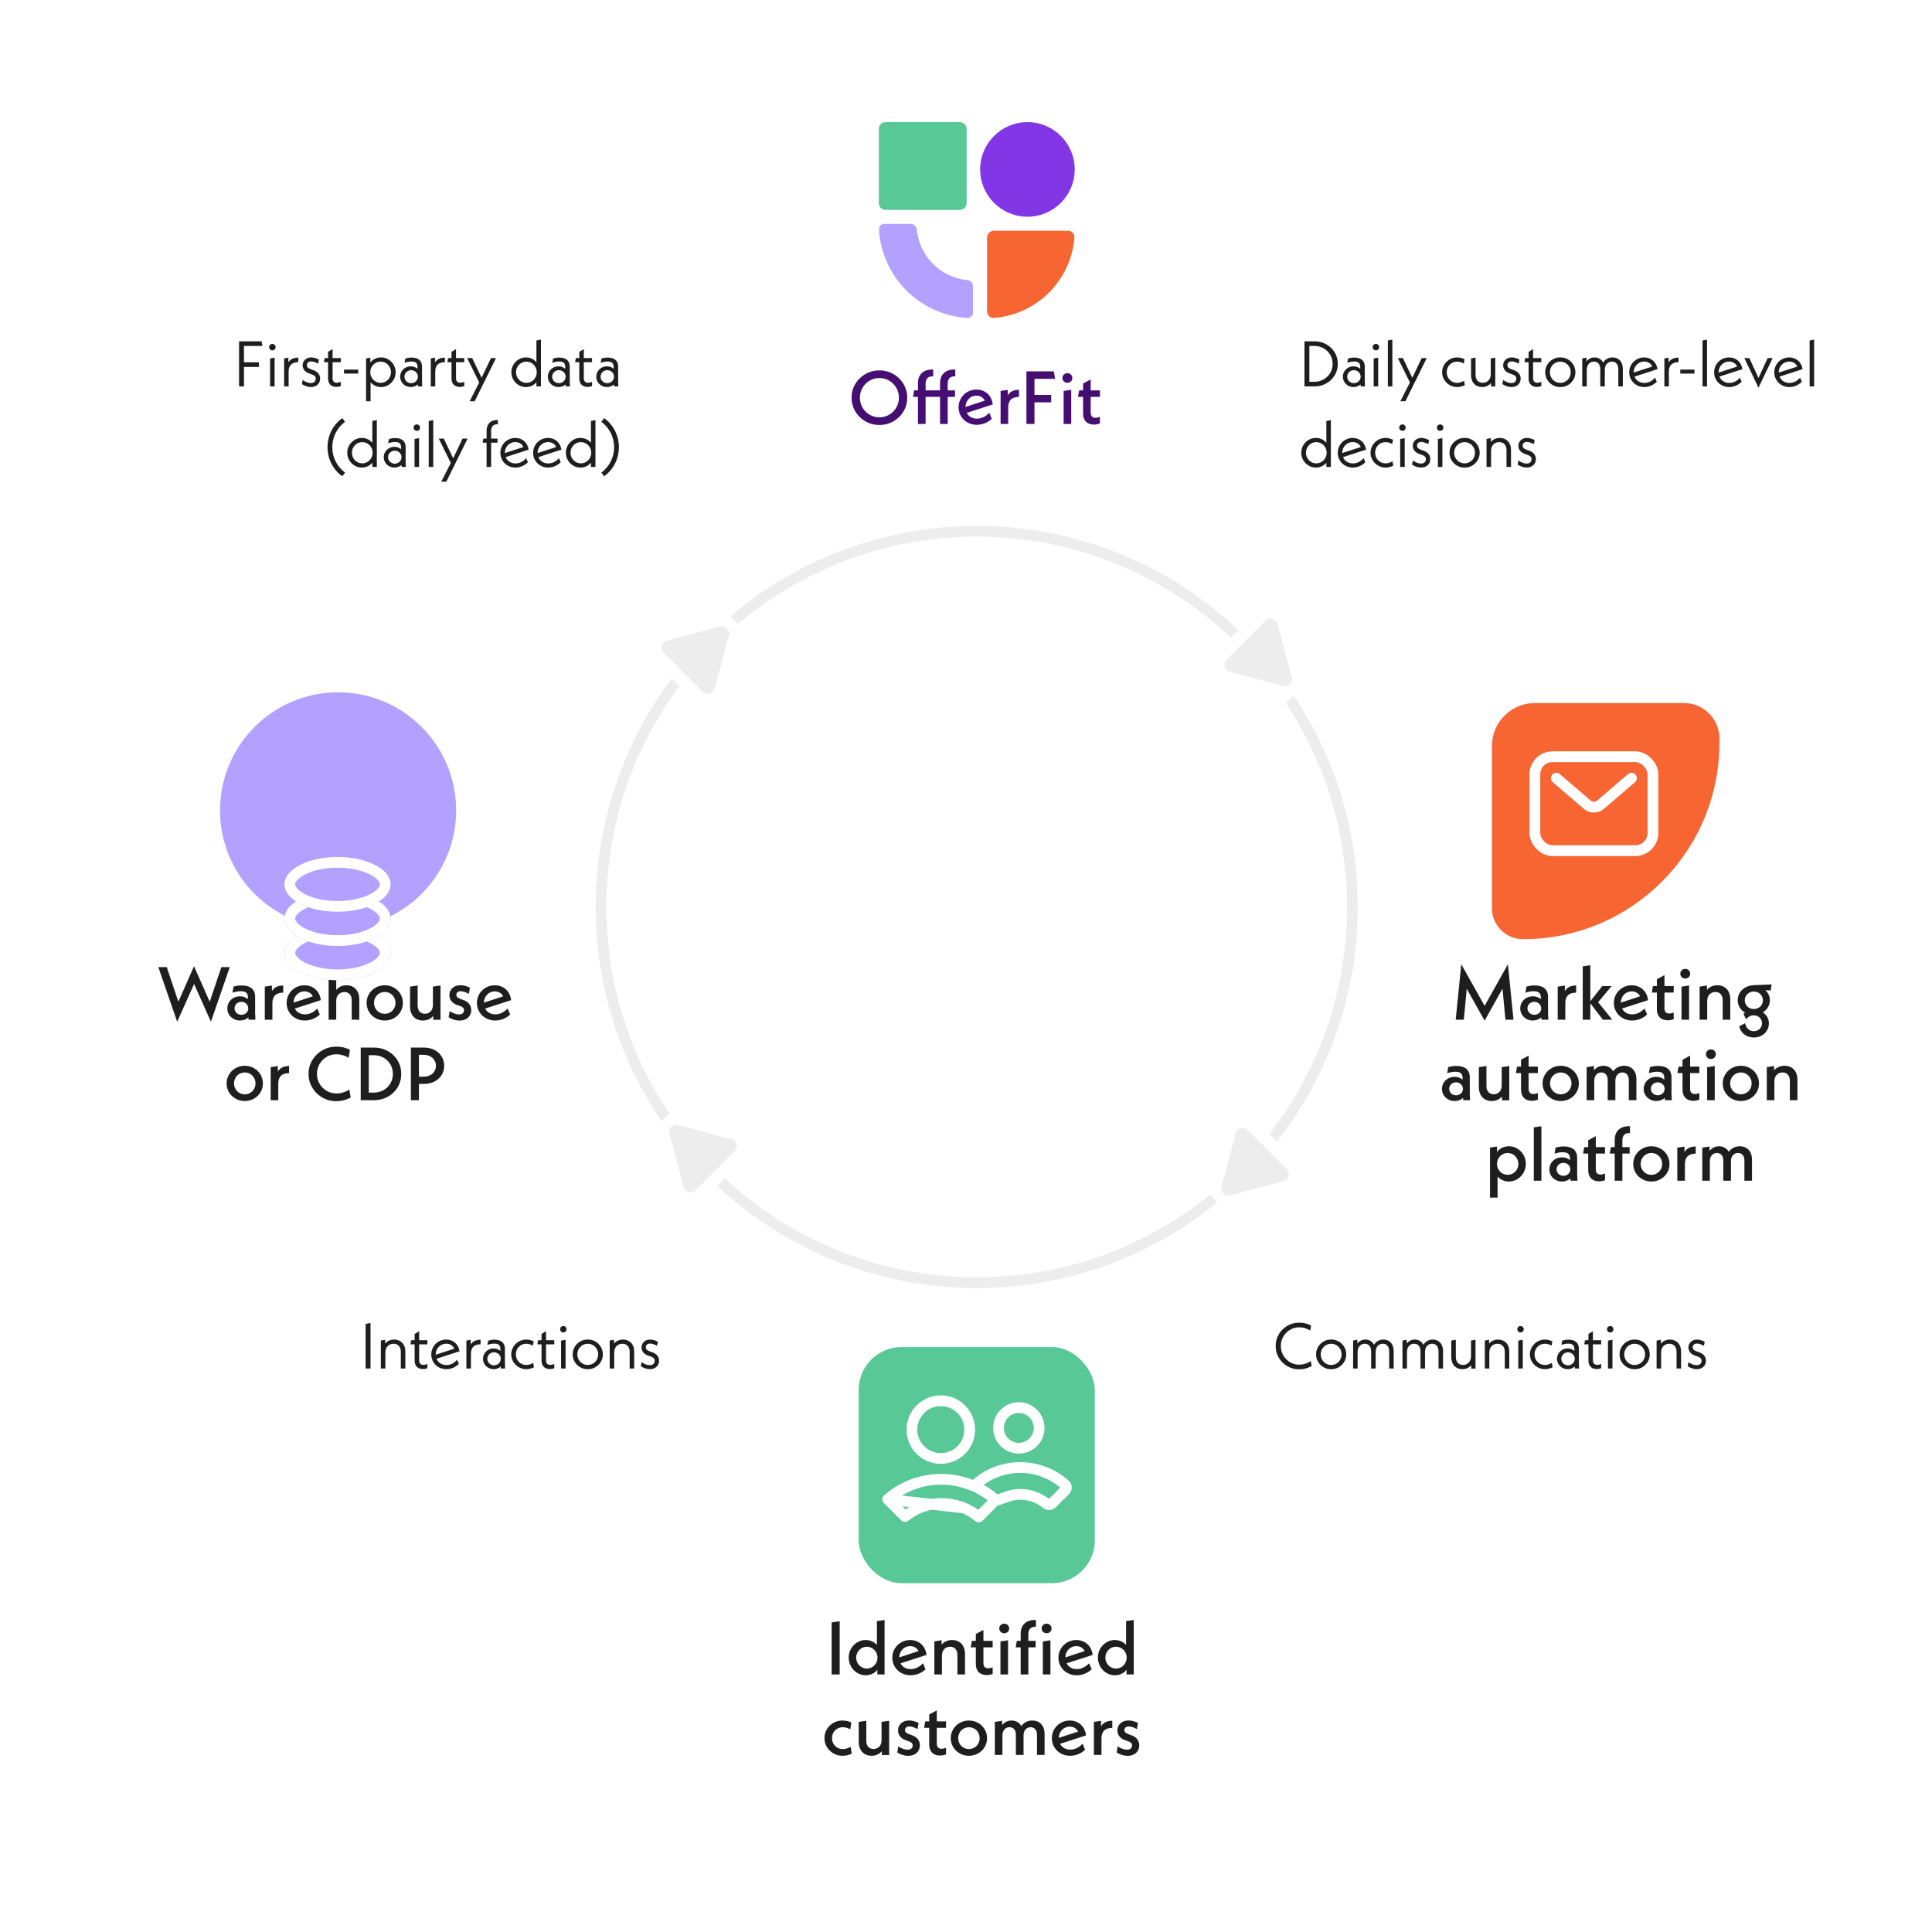 <svg width="360" height="355" viewBox="0 0 360 355" fill="none" xmlns="http://www.w3.org/2000/svg">
<rect width="360" height="355" fill="white"/>
<path d="M112 169C112 130.34 143.34 99 182 99C220.66 99 252 130.34 252 169C252 207.66 220.66 239 182 239C143.34 239 112 207.66 112 169Z" stroke="#EEEDED" stroke-width="2"/>
<rect x="160" y="19" width="44" height="44" fill="white"/>
<path d="M183.929 58.029C183.929 58.724 184.493 59.294 185.188 59.24C186.899 59.109 188.585 58.707 190.178 58.049C192.157 57.232 193.957 56.03 195.472 54.52C196.987 53.008 198.189 51.214 199.009 49.237C199.667 47.651 200.072 45.971 200.203 44.262C200.257 43.57 199.687 43.003 198.992 43.003H185.185C184.49 43.003 183.926 43.567 183.926 44.262V58.029H183.929Z" fill="#F76532"/>
<path d="M164.787 41.721C164.217 41.721 163.75 42.183 163.784 42.752C163.898 44.703 164.34 46.626 165.089 48.437C165.972 50.567 167.265 52.501 168.894 54.13C170.523 55.759 172.457 57.052 174.587 57.935C176.398 58.684 178.318 59.126 180.272 59.24C180.841 59.274 181.303 58.807 181.303 58.237V53.282C181.303 52.712 180.838 52.253 180.272 52.199C179.244 52.097 178.232 51.846 177.273 51.447C175.994 50.918 174.835 50.143 173.858 49.166C172.881 48.189 172.103 47.027 171.577 45.751C171.181 44.791 170.927 43.78 170.825 42.752C170.768 42.185 170.312 41.721 169.742 41.721H164.787Z" fill="#B2A1FF"/>
<path d="M182.636 31.568C182.636 36.438 186.584 40.38 191.448 40.38C196.313 40.38 200.26 36.432 200.26 31.568C200.26 26.703 196.313 22.756 191.448 22.756C186.584 22.756 182.636 26.703 182.636 31.568Z" fill="#8336E6"/>
<path d="M165.014 39.118C164.319 39.118 163.755 38.557 163.755 37.859V24.015C163.755 23.32 164.319 22.756 165.014 22.756H178.858C179.553 22.756 180.117 23.32 180.117 24.015V37.859C180.117 38.554 179.553 39.118 178.858 39.118H165.014Z" fill="#58C897"/>
<rect x="40" y="129" width="46" height="44" fill="white"/>
<circle cx="63" cy="151" r="22" fill="#B2A1FF"/>
<rect x="160" y="251" width="44" height="44" fill="white"/>
<rect x="160" y="251" width="44" height="44" rx="8" fill="#58C897"/>
<rect x="277" y="131" width="45" height="44" fill="white"/>
<path d="M278 139C278 134.582 281.582 131 286 131H313.785C317.433 131 320.39 133.957 320.39 137.605V138.404C320.39 158.615 304.006 175 283.794 175C280.594 175 278 172.406 278 169.206V139Z" fill="#F76532"/>
<path d="M158.686 74.1C158.63 71.328 161.024 68.976 163.866 69.018C166.708 68.976 169.102 71.328 169.046 74.1C169.102 76.872 166.708 79.238 163.866 79.182C161.024 79.238 158.63 76.872 158.686 74.1ZM167.492 74.1C167.534 72.098 165.84 70.404 163.866 70.446C161.892 70.404 160.198 72.098 160.24 74.1C160.198 76.102 161.892 77.796 163.866 77.754C165.84 77.796 167.534 76.102 167.492 74.1ZM176.591 71.496V72.742H177.949V73.946H176.591V79H175.163V73.946H172.475V79H171.047V73.946H170.123L170.333 72.742H171.047V71.426C171.047 69.788 172.027 68.85 173.707 68.85H173.889V70.124H173.721C172.923 70.124 172.475 70.6 172.475 71.496V72.742H175.163V71.426C175.163 69.788 176.143 68.85 177.823 68.85H178.005V70.124H177.837C177.039 70.124 176.591 70.6 176.591 71.496ZM184.341 76.914L184.803 78.048C184.019 78.762 183.053 79.154 182.003 79.154C180.071 79.154 178.615 77.712 178.615 75.878C178.615 74.044 180.085 72.588 181.947 72.588C183.543 72.588 184.789 73.652 184.985 75.36L180.141 76.928C180.491 77.6 181.163 78.006 182.017 78.006C182.871 78.006 183.641 77.642 184.341 76.914ZM179.903 75.822L183.501 74.646C183.235 74.072 182.633 73.722 181.947 73.722C180.813 73.722 179.931 74.632 179.903 75.822ZM189.876 72.63V73.96C188.532 73.96 187.86 74.618 187.86 75.92V79H186.446V72.84L187.776 72.644V73.68C188.182 72.98 188.882 72.63 189.876 72.63ZM192.76 70.586V73.582H195.868V74.968H192.76V79H191.262V69.2H196.358L196.596 70.586H192.76ZM198.192 79V72.854L199.606 72.63V79H198.192ZM197.968 70.432C197.968 69.928 198.374 69.536 198.892 69.536C199.41 69.536 199.816 69.928 199.816 70.432C199.816 70.936 199.41 71.328 198.892 71.328C198.374 71.328 197.968 70.936 197.968 70.432ZM204.956 73.946H203.234V76.928C203.234 77.502 203.556 77.852 204.102 77.852C204.368 77.852 204.718 77.768 204.956 77.67V78.902C204.676 79.014 204.27 79.112 203.836 79.112C202.562 79.112 201.82 78.342 201.82 77.068V73.946H200.868L201.078 72.742H201.82V71.468L203.234 70.698V72.742H204.956V73.946Z" fill="#450E72"/>
<path d="M42.816 180.2L39.302 190.378L36.166 183.35L33.016 190.378L29.502 180.2H31.07L33.24 186.654L36.152 180.032L39.078 186.654L41.248 180.2H42.816ZM47.595 190H46.321L46.279 189.58C45.845 189.958 45.313 190.154 44.697 190.154C43.395 190.154 42.359 189.174 42.359 187.9C42.359 186.626 43.381 185.646 44.725 185.646C45.271 185.646 45.761 185.814 46.195 186.164V185.842C46.195 185.058 45.803 184.694 44.837 184.694C44.375 184.694 43.871 184.792 43.325 184.974L43.521 183.84C44.025 183.686 44.529 183.616 45.033 183.616C46.671 183.616 47.539 184.358 47.539 185.744V188.824L47.595 190ZM46.265 187.886C46.265 187.2 45.677 186.668 44.977 186.668C44.263 186.668 43.703 187.2 43.703 187.886C43.703 188.558 44.263 189.09 44.977 189.09C45.705 189.09 46.265 188.558 46.265 187.886ZM52.773 183.63V184.96C51.429 184.96 50.757 185.618 50.757 186.92V190H49.343V183.84L50.673 183.644V184.68C51.079 183.98 51.779 183.63 52.773 183.63ZM59.132 187.914L59.594 189.048C58.81 189.762 57.844 190.154 56.794 190.154C54.862 190.154 53.406 188.712 53.406 186.878C53.406 185.044 54.876 183.588 56.738 183.588C58.334 183.588 59.58 184.652 59.776 186.36L54.932 187.928C55.282 188.6 55.954 189.006 56.808 189.006C57.662 189.006 58.432 188.642 59.132 187.914ZM54.694 186.822L58.292 185.646C58.026 185.072 57.424 184.722 56.738 184.722C55.604 184.722 54.722 185.632 54.694 186.822ZM66.95 186.192V190H65.535V186.36C65.535 185.408 65.004 184.848 64.163 184.848C63.295 184.848 62.651 185.492 62.651 186.458V190H61.237V180.06L62.651 179.85V184.456C63.099 183.896 63.758 183.588 64.555 183.588C65.984 183.588 66.95 184.582 66.95 186.192ZM68.308 186.878C68.308 185.044 69.806 183.588 71.696 183.588C73.586 183.588 75.07 185.044 75.07 186.878C75.07 188.712 73.586 190.154 71.696 190.154C69.806 190.154 68.308 188.712 68.308 186.878ZM73.698 186.864C73.698 185.73 72.816 184.834 71.696 184.834C70.562 184.834 69.694 185.73 69.694 186.864C69.694 188.026 70.562 188.908 71.696 188.908C72.816 188.908 73.698 188.026 73.698 186.864ZM80.667 183.84L82.081 183.63V190.014H80.723V189.3C80.261 189.846 79.589 190.154 78.805 190.154C77.363 190.154 76.411 189.16 76.411 187.55V183.84L77.825 183.63V187.382C77.825 188.334 78.357 188.894 79.183 188.894C80.051 188.894 80.667 188.25 80.667 187.284V183.84ZM83.595 189.552L83.791 188.404C84.421 188.81 84.981 189.02 85.541 189.02C86.101 189.02 86.465 188.726 86.465 188.236C86.465 187.844 86.227 187.606 85.499 187.368L85.247 187.284C84.281 186.962 83.735 186.304 83.735 185.408C83.735 184.358 84.575 183.574 85.793 183.574C86.353 183.574 86.969 183.742 87.571 184.036L87.361 185.184C86.815 184.862 86.227 184.694 85.821 184.694C85.317 184.694 85.037 184.974 85.037 185.366C85.037 185.702 85.247 185.94 85.877 186.164L86.157 186.262C87.235 186.612 87.809 187.27 87.809 188.222C87.809 189.37 86.927 190.168 85.625 190.168C84.953 190.168 84.225 189.93 83.595 189.552ZM94.597 187.914L95.059 189.048C94.275 189.762 93.309 190.154 92.259 190.154C90.327 190.154 88.871 188.712 88.871 186.878C88.871 185.044 90.341 183.588 92.203 183.588C93.799 183.588 95.045 184.652 95.241 186.36L90.397 187.928C90.747 188.6 91.419 189.006 92.273 189.006C93.127 189.006 93.897 188.642 94.597 187.914ZM90.159 186.822L93.757 185.646C93.491 185.072 92.889 184.722 92.203 184.722C91.069 184.722 90.187 185.632 90.159 186.822ZM42.222 201.878C42.222 200.044 43.72 198.588 45.61 198.588C47.5 198.588 48.984 200.044 48.984 201.878C48.984 203.712 47.5 205.154 45.61 205.154C43.72 205.154 42.222 203.712 42.222 201.878ZM47.612 201.864C47.612 200.73 46.73 199.834 45.61 199.834C44.476 199.834 43.608 200.73 43.608 201.864C43.608 203.026 44.476 203.908 45.61 203.908C46.73 203.908 47.612 203.026 47.612 201.864ZM53.867 198.63V199.96C52.523 199.96 51.851 200.618 51.851 201.92V205H50.437V198.84L51.767 198.644V199.68C52.173 198.98 52.873 198.63 53.867 198.63ZM57.498 200.1C57.443 197.328 59.85 194.976 62.721 195.018C63.617 195.018 64.442 195.214 65.213 195.606L64.96 197.104C64.331 196.698 63.505 196.446 62.721 196.446C60.718 196.404 59.025 198.098 59.066 200.1C59.025 202.102 60.718 203.782 62.721 203.74C63.547 203.74 64.331 203.502 65.087 203.012L65.353 204.51C64.499 204.958 63.617 205.182 62.678 205.182C59.837 205.238 57.443 202.872 57.498 200.1ZM67.215 205V195.2H69.651C72.507 195.158 74.803 197.342 74.761 200.1C74.803 202.858 72.507 205.042 69.651 205H67.215ZM68.713 203.586H69.623C71.681 203.586 73.207 202.088 73.207 200.1C73.207 198.112 71.681 196.614 69.623 196.614H68.713V203.586ZM82.769 198.588C82.769 200.534 81.187 201.962 79.045 201.962H78.065V205H76.567V195.2H79.045C81.187 195.2 82.769 196.628 82.769 198.588ZM81.229 198.588C81.229 197.398 80.291 196.544 78.961 196.544H78.065V200.618H78.961C80.291 200.618 81.229 199.778 81.229 198.588Z" fill="#1E1E1E"/>
<path d="M282.015 190H280.517L279.971 184.218L276.639 190.182L273.307 184.246L272.761 190H271.249L272.285 179.668L276.639 187.424L280.979 179.668L282.015 190ZM288.51 190H287.236L287.194 189.58C286.76 189.958 286.228 190.154 285.612 190.154C284.31 190.154 283.274 189.174 283.274 187.9C283.274 186.626 284.296 185.646 285.64 185.646C286.186 185.646 286.676 185.814 287.11 186.164V185.842C287.11 185.058 286.718 184.694 285.752 184.694C285.29 184.694 284.786 184.792 284.24 184.974L284.436 183.84C284.94 183.686 285.444 183.616 285.948 183.616C287.586 183.616 288.454 184.358 288.454 185.744V188.824L288.51 190ZM287.18 187.886C287.18 187.2 286.592 186.668 285.892 186.668C285.178 186.668 284.618 187.2 284.618 187.886C284.618 188.558 285.178 189.09 285.892 189.09C286.62 189.09 287.18 188.558 287.18 187.886ZM293.688 183.63V184.96C292.344 184.96 291.672 185.618 291.672 186.92V190H290.258V183.84L291.588 183.644V184.68C291.994 183.98 292.694 183.63 293.688 183.63ZM300.422 190H298.672L296.334 186.948V190H294.92V180.06L296.334 179.85V186.556L298.56 183.742H300.296L297.79 186.738L300.422 190ZM306.445 187.914L306.907 189.048C306.123 189.762 305.157 190.154 304.107 190.154C302.175 190.154 300.719 188.712 300.719 186.878C300.719 185.044 302.189 183.588 304.051 183.588C305.647 183.588 306.893 184.652 307.089 186.36L302.245 187.928C302.595 188.6 303.267 189.006 304.121 189.006C304.975 189.006 305.745 188.642 306.445 187.914ZM302.007 186.822L305.605 185.646C305.339 185.072 304.737 184.722 304.051 184.722C302.917 184.722 302.035 185.632 302.007 186.822ZM311.871 184.946H310.149V187.928C310.149 188.502 310.471 188.852 311.017 188.852C311.283 188.852 311.633 188.768 311.871 188.67V189.902C311.591 190.014 311.185 190.112 310.751 190.112C309.477 190.112 308.735 189.342 308.735 188.068V184.946H307.783L307.993 183.742H308.735V182.468L310.149 181.698V183.742H311.871V184.946ZM313.323 190V183.854L314.737 183.63V190H313.323ZM313.099 181.432C313.099 180.928 313.505 180.536 314.023 180.536C314.541 180.536 314.947 180.928 314.947 181.432C314.947 181.936 314.541 182.328 314.023 182.328C313.505 182.328 313.099 181.936 313.099 181.432ZM322.411 186.192V190H320.997V186.36C320.997 185.394 320.465 184.834 319.625 184.834C318.757 184.834 318.113 185.478 318.113 186.458V190H316.699V183.84L318.057 183.63V184.442C318.519 183.896 319.205 183.588 320.003 183.588C321.473 183.588 322.411 184.582 322.411 186.192ZM330.126 183.434L329.93 184.568L328.95 184.498C329.468 184.96 329.79 185.632 329.79 186.374C329.79 187.326 329.286 188.152 328.488 188.642C329.202 189.104 329.608 189.846 329.608 190.7C329.608 192.142 328.432 193.318 326.794 193.318C325.408 193.318 324.358 192.478 324.078 191.232L325.184 190.644C325.338 191.554 325.94 192.142 326.794 192.142C327.69 192.142 328.334 191.484 328.334 190.672C328.334 189.832 327.676 189.188 326.78 189.188C326.234 189.188 325.758 189.426 325.352 189.916L324.876 188.936C325.002 188.824 325.1 188.74 325.17 188.698C324.33 188.208 323.798 187.368 323.798 186.36C323.798 184.876 324.974 183.644 326.864 183.56L330.126 183.434ZM325.114 186.388C325.114 187.326 325.856 188.012 326.794 188.012C327.746 188.012 328.488 187.326 328.488 186.388C328.488 185.464 327.746 184.75 326.794 184.75C325.856 184.75 325.114 185.464 325.114 186.388ZM273.929 205H272.655L272.613 204.58C272.179 204.958 271.647 205.154 271.031 205.154C269.729 205.154 268.693 204.174 268.693 202.9C268.693 201.626 269.715 200.646 271.059 200.646C271.605 200.646 272.095 200.814 272.529 201.164V200.842C272.529 200.058 272.137 199.694 271.171 199.694C270.709 199.694 270.205 199.792 269.659 199.974L269.855 198.84C270.359 198.686 270.863 198.616 271.367 198.616C273.005 198.616 273.873 199.358 273.873 200.744V203.824L273.929 205ZM272.599 202.886C272.599 202.2 272.011 201.668 271.311 201.668C270.597 201.668 270.037 202.2 270.037 202.886C270.037 203.558 270.597 204.09 271.311 204.09C272.039 204.09 272.599 203.558 272.599 202.886ZM279.821 198.84L281.235 198.63V205.014H279.877V204.3C279.415 204.846 278.743 205.154 277.959 205.154C276.517 205.154 275.565 204.16 275.565 202.55V198.84L276.979 198.63V202.382C276.979 203.334 277.511 203.894 278.337 203.894C279.205 203.894 279.821 203.25 279.821 202.284V198.84ZM286.557 199.946H284.835V202.928C284.835 203.502 285.157 203.852 285.703 203.852C285.969 203.852 286.319 203.768 286.557 203.67V204.902C286.277 205.014 285.871 205.112 285.437 205.112C284.163 205.112 283.421 204.342 283.421 203.068V199.946H282.469L282.679 198.742H283.421V197.468L284.835 196.698V198.742H286.557V199.946ZM287.437 201.878C287.437 200.044 288.935 198.588 290.825 198.588C292.715 198.588 294.199 200.044 294.199 201.878C294.199 203.712 292.715 205.154 290.825 205.154C288.935 205.154 287.437 203.712 287.437 201.878ZM292.827 201.864C292.827 200.73 291.945 199.834 290.825 199.834C289.691 199.834 288.823 200.73 288.823 201.864C288.823 203.026 289.691 203.908 290.825 203.908C291.945 203.908 292.827 203.026 292.827 201.864ZM304.92 201.094V205H303.506V201.248C303.506 200.352 303.044 199.834 302.316 199.834C301.546 199.834 301 200.436 301 201.36V205H299.572V201.248C299.572 200.352 299.11 199.834 298.382 199.834C297.612 199.834 297.066 200.436 297.066 201.36V205H295.652V198.84L297.01 198.63V199.442C297.444 198.896 298.046 198.588 298.774 198.588C299.572 198.588 300.216 198.952 300.594 199.624C301.042 198.966 301.784 198.588 302.638 198.588C304.024 198.588 304.92 199.54 304.92 201.094ZM311.513 205H310.239L310.197 204.58C309.763 204.958 309.231 205.154 308.615 205.154C307.313 205.154 306.277 204.174 306.277 202.9C306.277 201.626 307.299 200.646 308.643 200.646C309.189 200.646 309.679 200.814 310.113 201.164V200.842C310.113 200.058 309.721 199.694 308.755 199.694C308.293 199.694 307.789 199.792 307.243 199.974L307.439 198.84C307.943 198.686 308.447 198.616 308.951 198.616C310.589 198.616 311.457 199.358 311.457 200.744V203.824L311.513 205ZM310.183 202.886C310.183 202.2 309.595 201.668 308.895 201.668C308.181 201.668 307.621 202.2 307.621 202.886C307.621 203.558 308.181 204.09 308.895 204.09C309.623 204.09 310.183 203.558 310.183 202.886ZM316.649 199.946H314.927V202.928C314.927 203.502 315.249 203.852 315.795 203.852C316.061 203.852 316.411 203.768 316.649 203.67V204.902C316.369 205.014 315.963 205.112 315.529 205.112C314.255 205.112 313.513 204.342 313.513 203.068V199.946H312.561L312.771 198.742H313.513V197.468L314.927 196.698V198.742H316.649V199.946ZM318.102 205V198.854L319.516 198.63V205H318.102ZM317.878 196.432C317.878 195.928 318.284 195.536 318.802 195.536C319.32 195.536 319.726 195.928 319.726 196.432C319.726 196.936 319.32 197.328 318.802 197.328C318.284 197.328 317.878 196.936 317.878 196.432ZM321.002 201.878C321.002 200.044 322.5 198.588 324.39 198.588C326.28 198.588 327.764 200.044 327.764 201.878C327.764 203.712 326.28 205.154 324.39 205.154C322.5 205.154 321.002 203.712 321.002 201.878ZM326.392 201.864C326.392 200.73 325.51 199.834 324.39 199.834C323.256 199.834 322.388 200.73 322.388 201.864C322.388 203.026 323.256 203.908 324.39 203.908C325.51 203.908 326.392 203.026 326.392 201.864ZM334.928 201.192V205H333.514V201.36C333.514 200.394 332.982 199.834 332.142 199.834C331.274 199.834 330.63 200.478 330.63 201.458V205H329.216V198.84L330.574 198.63V199.442C331.036 198.896 331.722 198.588 332.52 198.588C333.99 198.588 334.928 199.582 334.928 201.192ZM284.317 216.864C284.317 218.684 282.875 220.154 281.153 220.154C280.313 220.154 279.571 219.804 279.053 219.23V223.15H277.639V213.826L278.941 213.63V214.652C279.459 213.98 280.243 213.588 281.153 213.588C282.847 213.546 284.359 215.086 284.317 216.864ZM282.931 216.864C282.931 215.744 282.049 214.834 280.929 214.834C279.837 214.834 278.941 215.744 278.941 216.864C278.941 217.998 279.837 218.908 280.929 218.908C282.049 218.908 282.931 217.998 282.931 216.864ZM285.802 220V210.06L287.216 209.85V220H285.802ZM293.938 220H292.664L292.622 219.58C292.188 219.958 291.656 220.154 291.04 220.154C289.738 220.154 288.702 219.174 288.702 217.9C288.702 216.626 289.724 215.646 291.068 215.646C291.614 215.646 292.104 215.814 292.538 216.164V215.842C292.538 215.058 292.146 214.694 291.18 214.694C290.718 214.694 290.214 214.792 289.668 214.974L289.864 213.84C290.368 213.686 290.872 213.616 291.376 213.616C293.014 213.616 293.882 214.358 293.882 215.744V218.824L293.938 220ZM292.608 217.886C292.608 217.2 292.02 216.668 291.32 216.668C290.606 216.668 290.046 217.2 290.046 217.886C290.046 218.558 290.606 219.09 291.32 219.09C292.048 219.09 292.608 218.558 292.608 217.886ZM299.074 214.946H297.352V217.928C297.352 218.502 297.674 218.852 298.22 218.852C298.486 218.852 298.836 218.768 299.074 218.67V219.902C298.794 220.014 298.388 220.112 297.954 220.112C296.68 220.112 295.938 219.342 295.938 218.068V214.946H294.986L295.196 213.742H295.938V212.468L297.352 211.698V213.742H299.074V214.946ZM302.305 212.496V213.742H303.663V214.946H302.305V220H300.877V214.946H299.953L300.163 213.742H300.877V212.426C300.877 210.788 301.857 209.85 303.537 209.85H303.719V211.124H303.551C302.753 211.124 302.305 211.6 302.305 212.496ZM304.329 216.878C304.329 215.044 305.827 213.588 307.717 213.588C309.607 213.588 311.091 215.044 311.091 216.878C311.091 218.712 309.607 220.154 307.717 220.154C305.827 220.154 304.329 218.712 304.329 216.878ZM309.719 216.864C309.719 215.73 308.837 214.834 307.717 214.834C306.583 214.834 305.715 215.73 305.715 216.864C305.715 218.026 306.583 218.908 307.717 218.908C308.837 218.908 309.719 218.026 309.719 216.864ZM315.973 213.63V214.96C314.629 214.96 313.957 215.618 313.957 216.92V220H312.543V213.84L313.873 213.644V214.68C314.279 213.98 314.979 213.63 315.973 213.63ZM326.46 216.094V220H325.046V216.248C325.046 215.352 324.584 214.834 323.856 214.834C323.086 214.834 322.54 215.436 322.54 216.36V220H321.112V216.248C321.112 215.352 320.65 214.834 319.922 214.834C319.152 214.834 318.606 215.436 318.606 216.36V220H317.192V213.84L318.55 213.63V214.442C318.984 213.896 319.586 213.588 320.314 213.588C321.112 213.588 321.756 213.952 322.134 214.624C322.582 213.966 323.324 213.588 324.178 213.588C325.564 213.588 326.46 214.54 326.46 216.094Z" fill="#1E1E1E"/>
<path d="M154.966 312V302.312L156.464 302.088V312H154.966ZM163.399 302.06L164.827 301.85V312H163.483V311.132C162.965 311.79 162.195 312.154 161.313 312.154C159.591 312.154 158.149 310.698 158.149 308.864C158.107 307.086 159.619 305.546 161.313 305.588C162.153 305.588 162.881 305.924 163.399 306.498V302.06ZM163.511 308.864C163.511 307.744 162.615 306.834 161.523 306.834C160.431 306.834 159.535 307.744 159.535 308.864C159.535 309.998 160.431 310.908 161.523 310.908C162.615 310.908 163.511 309.998 163.511 308.864ZM171.996 309.914L172.458 311.048C171.674 311.762 170.708 312.154 169.658 312.154C167.726 312.154 166.27 310.712 166.27 308.878C166.27 307.044 167.74 305.588 169.602 305.588C171.198 305.588 172.444 306.652 172.64 308.36L167.796 309.928C168.146 310.6 168.818 311.006 169.672 311.006C170.526 311.006 171.296 310.642 171.996 309.914ZM167.558 308.822L171.156 307.646C170.89 307.072 170.288 306.722 169.602 306.722C168.468 306.722 167.586 307.632 167.558 308.822ZM179.814 308.192V312H178.4V308.36C178.4 307.394 177.868 306.834 177.028 306.834C176.16 306.834 175.516 307.478 175.516 308.458V312H174.102V305.84L175.46 305.63V306.442C175.922 305.896 176.608 305.588 177.406 305.588C178.876 305.588 179.814 306.582 179.814 308.192ZM184.968 306.946H183.246V309.928C183.246 310.502 183.568 310.852 184.114 310.852C184.38 310.852 184.73 310.768 184.968 310.67V311.902C184.688 312.014 184.282 312.112 183.848 312.112C182.574 312.112 181.832 311.342 181.832 310.068V306.946H180.88L181.09 305.742H181.832V304.468L183.246 303.698V305.742H184.968V306.946ZM186.421 312V305.854L187.835 305.63V312H186.421ZM186.197 303.432C186.197 302.928 186.603 302.536 187.121 302.536C187.639 302.536 188.045 302.928 188.045 303.432C188.045 303.936 187.639 304.328 187.121 304.328C186.603 304.328 186.197 303.936 186.197 303.432ZM191.617 304.496V305.742H192.975V306.946H191.617V312H190.189V306.946H189.265L189.475 305.742H190.189V304.426C190.189 302.788 191.169 301.85 192.849 301.85H193.031V303.124H192.863C192.065 303.124 191.617 303.6 191.617 304.496ZM194.319 312V305.854L195.733 305.63V312H194.319ZM194.095 303.432C194.095 302.928 194.501 302.536 195.019 302.536C195.537 302.536 195.943 302.928 195.943 303.432C195.943 303.936 195.537 304.328 195.019 304.328C194.501 304.328 194.095 303.936 194.095 303.432ZM202.949 309.914L203.411 311.048C202.627 311.762 201.661 312.154 200.611 312.154C198.679 312.154 197.223 310.712 197.223 308.878C197.223 307.044 198.693 305.588 200.555 305.588C202.151 305.588 203.397 306.652 203.593 308.36L198.749 309.928C199.099 310.6 199.771 311.006 200.625 311.006C201.479 311.006 202.249 310.642 202.949 309.914ZM198.511 308.822L202.109 307.646C201.843 307.072 201.241 306.722 200.555 306.722C199.421 306.722 198.539 307.632 198.511 308.822ZM209.829 302.06L211.257 301.85V312H209.913V311.132C209.395 311.79 208.625 312.154 207.743 312.154C206.021 312.154 204.579 310.698 204.579 308.864C204.537 307.086 206.049 305.546 207.743 305.588C208.583 305.588 209.311 305.924 209.829 306.498V302.06ZM209.941 308.864C209.941 307.744 209.045 306.834 207.953 306.834C206.861 306.834 205.965 307.744 205.965 308.864C205.965 309.998 206.861 310.908 207.953 310.908C209.045 310.908 209.941 309.998 209.941 308.864ZM153.631 323.864C153.589 322.058 155.171 320.56 157.005 320.588C157.551 320.588 158.097 320.714 158.643 320.952L158.433 322.226C157.971 321.96 157.509 321.834 157.047 321.834C155.885 321.834 155.031 322.73 155.031 323.864C155.031 324.998 155.871 325.908 157.061 325.908C157.523 325.908 158.013 325.768 158.503 325.488L158.713 326.762C158.167 327.028 157.593 327.154 157.005 327.154C155.171 327.196 153.589 325.642 153.631 323.864ZM164.266 320.84L165.68 320.63V327.014H164.322V326.3C163.86 326.846 163.188 327.154 162.404 327.154C160.962 327.154 160.01 326.16 160.01 324.55V320.84L161.424 320.63V324.382C161.424 325.334 161.956 325.894 162.782 325.894C163.65 325.894 164.266 325.25 164.266 324.284V320.84ZM167.194 326.552L167.39 325.404C168.02 325.81 168.58 326.02 169.14 326.02C169.7 326.02 170.064 325.726 170.064 325.236C170.064 324.844 169.826 324.606 169.098 324.368L168.846 324.284C167.88 323.962 167.334 323.304 167.334 322.408C167.334 321.358 168.174 320.574 169.392 320.574C169.952 320.574 170.568 320.742 171.17 321.036L170.96 322.184C170.414 321.862 169.826 321.694 169.42 321.694C168.916 321.694 168.636 321.974 168.636 322.366C168.636 322.702 168.846 322.94 169.476 323.164L169.756 323.262C170.834 323.612 171.408 324.27 171.408 325.222C171.408 326.37 170.526 327.168 169.224 327.168C168.552 327.168 167.824 326.93 167.194 326.552ZM176.28 321.946H174.558V324.928C174.558 325.502 174.88 325.852 175.426 325.852C175.692 325.852 176.042 325.768 176.28 325.67V326.902C176 327.014 175.594 327.112 175.16 327.112C173.886 327.112 173.144 326.342 173.144 325.068V321.946H172.192L172.402 320.742H173.144V319.468L174.558 318.698V320.742H176.28V321.946ZM177.16 323.878C177.16 322.044 178.658 320.588 180.548 320.588C182.438 320.588 183.922 322.044 183.922 323.878C183.922 325.712 182.438 327.154 180.548 327.154C178.658 327.154 177.16 325.712 177.16 323.878ZM182.55 323.864C182.55 322.73 181.668 321.834 180.548 321.834C179.414 321.834 178.546 322.73 178.546 323.864C178.546 325.026 179.414 325.908 180.548 325.908C181.668 325.908 182.55 325.026 182.55 323.864ZM194.642 323.094V327H193.228V323.248C193.228 322.352 192.766 321.834 192.038 321.834C191.268 321.834 190.722 322.436 190.722 323.36V327H189.294V323.248C189.294 322.352 188.832 321.834 188.104 321.834C187.334 321.834 186.788 322.436 186.788 323.36V327H185.374V320.84L186.732 320.63V321.442C187.166 320.896 187.768 320.588 188.496 320.588C189.294 320.588 189.938 320.952 190.316 321.624C190.764 320.966 191.506 320.588 192.36 320.588C193.746 320.588 194.642 321.54 194.642 323.094ZM201.726 324.914L202.188 326.048C201.404 326.762 200.438 327.154 199.388 327.154C197.456 327.154 196 325.712 196 323.878C196 322.044 197.47 320.588 199.332 320.588C200.928 320.588 202.174 321.652 202.37 323.36L197.526 324.928C197.876 325.6 198.548 326.006 199.402 326.006C200.256 326.006 201.026 325.642 201.726 324.914ZM197.288 323.822L200.886 322.646C200.62 322.072 200.018 321.722 199.332 321.722C198.198 321.722 197.316 322.632 197.288 323.822ZM207.261 320.63V321.96C205.917 321.96 205.245 322.618 205.245 323.92V327H203.831V320.84L205.161 320.644V321.68C205.567 320.98 206.267 320.63 207.261 320.63ZM208.073 326.552L208.269 325.404C208.899 325.81 209.459 326.02 210.019 326.02C210.579 326.02 210.943 325.726 210.943 325.236C210.943 324.844 210.705 324.606 209.977 324.368L209.725 324.284C208.759 323.962 208.213 323.304 208.213 322.408C208.213 321.358 209.053 320.574 210.271 320.574C210.831 320.574 211.447 320.742 212.049 321.036L211.839 322.184C211.293 321.862 210.705 321.694 210.299 321.694C209.795 321.694 209.515 321.974 209.515 322.366C209.515 322.702 209.725 322.94 210.355 323.164L210.635 323.262C211.713 323.612 212.287 324.27 212.287 325.222C212.287 326.37 211.405 327.168 210.103 327.168C209.431 327.168 208.703 326.93 208.073 326.552Z" fill="#1E1E1E"/>
<rect x="131.218" y="110" width="15.865" height="15.865" transform="rotate(45 131.218 110)" fill="white"/>
<path d="M134.202 116.723C135.185 116.459 136.084 117.359 135.821 118.342L133.154 128.296C132.89 129.279 131.662 129.608 130.942 128.888L123.655 121.602C122.936 120.882 123.265 119.653 124.248 119.39L134.202 116.723Z" fill="#EEEDED"/>
<rect x="247.437" y="123.218" width="15.865" height="15.865" transform="rotate(135 247.437 123.218)" fill="white"/>
<path d="M240.713 126.202C240.976 127.185 240.077 128.085 239.094 127.821L229.14 125.154C228.157 124.891 227.828 123.662 228.548 122.942L235.834 115.656C236.554 114.936 237.782 115.266 238.046 116.249L240.713 126.202Z" fill="#EEEDED"/>
<rect x="118" y="214.218" width="15.865" height="15.865" transform="rotate(-45 118 214.218)" fill="white"/>
<path d="M124.723 211.235C124.46 210.252 125.359 209.352 126.342 209.615L136.296 212.282C137.279 212.546 137.608 213.775 136.889 214.494L129.602 221.781C128.882 222.5 127.654 222.171 127.39 221.188L124.723 211.235Z" fill="#EEEDED"/>
<rect x="232.218" y="229.437" width="15.865" height="15.865" transform="rotate(-135 232.218 229.437)" fill="white"/>
<path d="M229.235 222.714C228.252 222.977 227.352 222.077 227.615 221.094L230.282 211.141C230.546 210.158 231.775 209.829 232.494 210.548L239.781 217.835C240.5 218.554 240.171 219.783 239.188 220.047L229.235 222.714Z" fill="#EEEDED"/>
<path d="M165.419 279.365C166.661 278.277 168.08 277.4 169.617 276.769C171.464 276.012 173.445 275.628 175.448 275.639C177.452 275.649 179.438 276.053 181.296 276.83C182.846 277.48 184.278 278.375 185.538 279.483L182.379 282.643C182.373 282.642 182.366 282.641 182.357 282.638C182.346 282.634 182.335 282.628 182.325 282.62L182.322 282.617C181.505 281.947 180.592 281.393 179.609 280.983L165.419 279.365ZM165.419 279.365L168.625 282.571C168.631 282.571 168.64 282.57 168.65 282.566C168.66 282.563 168.669 282.558 168.677 282.551C169.492 281.886 170.402 281.344 171.379 280.942L171.379 280.942C172.681 280.406 174.082 280.136 175.492 280.143C176.904 280.151 178.301 280.436 179.609 280.983L165.419 279.365Z" stroke="white" stroke-width="2" stroke-linecap="round" stroke-linejoin="round"/>
<circle cx="175.307" cy="266.382" r="5.382" stroke="white" stroke-width="2"/>
<path d="M181.868 276.559C182.904 275.639 184.09 274.899 185.377 274.371C186.892 273.75 188.515 273.436 190.156 273.444C191.797 273.453 193.424 273.784 194.945 274.42C196.238 274.962 197.431 275.713 198.477 276.645C198.783 276.916 198.782 277.384 198.497 277.669L196.014 280.152C195.728 280.437 195.263 280.432 194.949 280.172C194.377 279.703 193.74 279.317 193.054 279.031C192.141 278.649 191.166 278.45 190.182 278.445C189.198 278.44 188.222 278.628 187.316 279.001L186.016 279.464" stroke="white" stroke-width="2" stroke-linecap="round" stroke-linejoin="round"/>
<circle cx="189.845" cy="266.063" r="3.786" stroke="white" stroke-width="2"/>
<rect x="286" y="141" width="22" height="17.5" rx="3.275" stroke="white" stroke-width="2" stroke-linecap="round"/>
<path d="M290 145L295.768 149.944C296.477 150.552 297.523 150.552 298.232 149.944L304 145" stroke="white" stroke-width="2" stroke-linecap="round"/>
<g filter="url(#filter0_bd_8706_62374)">
<ellipse cx="62.895" cy="158.855" rx="5.101" ry="9.895" transform="rotate(-90 62.895 158.855)" fill="#B2A1FF"/>
<path d="M62.895 154.753C65.502 154.753 67.812 155.3 69.434 156.136C71.108 156.999 71.791 158.013 71.791 158.855C71.791 159.696 71.108 160.71 69.434 161.573C67.812 162.409 65.502 162.956 62.895 162.956C60.289 162.956 57.978 162.409 56.356 161.573C54.683 160.71 54 159.696 54 158.855C54 158.013 54.683 156.999 56.356 156.136C57.978 155.3 60.289 154.753 62.895 154.753Z" stroke="white" stroke-width="2"/>
</g>
<g filter="url(#filter1_bd_8706_62374)">
<ellipse cx="62.895" cy="152.478" rx="5.101" ry="9.895" transform="rotate(-90 62.895 152.478)" fill="#B2A1FF"/>
<path d="M62.895 148.377C65.502 148.377 67.812 148.924 69.434 149.76C71.108 150.623 71.791 151.637 71.791 152.478C71.791 153.32 71.108 154.334 69.434 155.197C67.812 156.033 65.502 156.58 62.895 156.58C60.289 156.58 57.978 156.033 56.356 155.197C54.683 154.334 54 153.32 54 152.478C54 151.637 54.683 150.623 56.356 149.76C57.978 148.924 60.289 148.377 62.895 148.377Z" stroke="white" stroke-width="2"/>
</g>
<g filter="url(#filter2_bd_8706_62374)">
<ellipse cx="62.895" cy="146.101" rx="5.101" ry="9.895" transform="rotate(-90 62.895 146.101)" fill="#B2A1FF"/>
<path d="M62.895 142C65.502 142 67.812 142.547 69.434 143.383C71.108 144.246 71.791 145.259 71.791 146.101C71.791 146.943 71.108 147.957 69.434 148.819C67.812 149.656 65.502 150.202 62.895 150.202C60.289 150.202 57.978 149.656 56.356 148.819C54.683 147.957 54 146.943 54 146.101C54 145.259 54.683 144.246 56.356 143.383C57.978 142.547 60.289 142 62.895 142Z" stroke="white" stroke-width="2"/>
</g>
<path d="M243.068 72V63.6H244.88C247.328 63.564 249.308 65.436 249.272 67.8C249.308 70.164 247.328 72.036 244.88 72H243.068ZM243.98 71.136H244.88C246.788 71.172 248.348 69.66 248.312 67.8C248.348 65.94 246.788 64.428 244.88 64.464H243.98V71.136ZM254.339 72H253.559L253.523 71.64C253.175 71.94 252.719 72.12 252.203 72.12C251.099 72.12 250.223 71.256 250.223 70.188C250.223 69.12 251.099 68.256 252.203 68.256C252.683 68.256 253.103 68.412 253.463 68.712V68.388C253.463 67.68 253.151 67.356 252.323 67.356C251.927 67.356 251.495 67.44 251.039 67.596L251.195 66.816C251.579 66.684 251.963 66.624 252.359 66.624C253.619 66.624 254.303 67.224 254.303 68.316V70.98L254.339 72ZM253.535 70.188C253.535 69.516 252.971 68.976 252.275 68.976C251.579 68.976 251.027 69.516 251.027 70.188C251.027 70.86 251.579 71.4 252.275 71.4C252.971 71.4 253.535 70.86 253.535 70.188ZM255.962 72V66.804L256.802 66.636V72H255.962ZM255.782 64.68C255.782 64.344 256.046 64.08 256.382 64.08C256.718 64.08 256.982 64.344 256.982 64.68C256.982 65.016 256.718 65.28 256.382 65.28C256.046 65.28 255.782 65.016 255.782 64.68ZM258.608 72V63.444L259.448 63.276V72H258.608ZM264.913 66.72H265.849L261.877 74.76H260.941L262.717 71.268L260.473 66.72H261.409L263.161 70.392L264.913 66.72ZM268.713 69.36C268.713 67.86 269.985 66.6 271.509 66.6C271.977 66.6 272.445 66.708 272.901 66.936L272.745 67.74C272.337 67.5 271.929 67.38 271.509 67.38C270.393 67.38 269.577 68.256 269.577 69.36C269.577 70.464 270.405 71.34 271.509 71.34C271.941 71.34 272.373 71.208 272.805 70.944L272.949 71.772C272.469 72 271.989 72.12 271.509 72.12C269.985 72.12 268.713 70.86 268.713 69.36ZM277.781 66.792L278.621 66.636V72.012H277.829V71.364C277.433 71.844 276.845 72.12 276.173 72.12C274.973 72.12 274.109 71.292 274.109 69.9V66.792L274.949 66.636V69.828C274.949 70.788 275.477 71.328 276.293 71.328C277.157 71.328 277.781 70.692 277.781 69.708V66.792ZM279.959 71.568L280.103 70.8C280.643 71.184 281.123 71.376 281.639 71.376C282.179 71.376 282.539 71.064 282.539 70.548C282.539 70.164 282.323 69.912 281.567 69.672L281.351 69.6C280.535 69.324 280.091 68.772 280.091 68.052C280.091 67.236 280.763 66.6 281.687 66.6C282.155 66.6 282.659 66.756 283.127 67.008L282.971 67.776C282.503 67.488 282.035 67.344 281.687 67.344C281.195 67.344 280.883 67.62 280.883 68.04C280.883 68.388 281.087 68.628 281.759 68.856L281.975 68.928C282.875 69.216 283.355 69.78 283.355 70.548C283.355 71.472 282.659 72.12 281.639 72.12C281.063 72.12 280.451 71.904 279.959 71.568ZM287.208 67.488H285.672V70.488C285.672 71.016 285.96 71.316 286.44 71.316C286.692 71.316 287.016 71.244 287.208 71.148V71.928C287.016 72.024 286.68 72.096 286.356 72.096C285.432 72.096 284.832 71.508 284.832 70.548V67.488H284.052L284.196 66.72H284.832V65.556L285.672 65.052V66.72H287.208V67.488ZM287.932 69.36C287.908 67.86 289.192 66.564 290.74 66.6C292.288 66.564 293.572 67.86 293.548 69.36C293.572 70.86 292.288 72.156 290.74 72.12C289.192 72.156 287.908 70.86 287.932 69.36ZM292.684 69.36C292.684 68.244 291.82 67.38 290.74 67.38C289.66 67.38 288.796 68.244 288.796 69.36C288.796 70.476 289.66 71.34 290.74 71.34C291.82 71.34 292.684 70.476 292.684 69.36ZM302.391 68.724V72H301.551V68.796C301.551 67.884 301.083 67.38 300.363 67.38C299.595 67.38 299.031 67.968 299.031 68.916V72H298.191V68.796C298.191 67.884 297.723 67.38 297.003 67.38C296.235 67.38 295.671 67.968 295.671 68.916V72H294.831V66.792L295.623 66.636V67.356C295.971 66.876 296.499 66.6 297.123 66.6C297.831 66.6 298.407 66.948 298.731 67.572C299.103 66.948 299.715 66.6 300.471 66.6C301.587 66.6 302.391 67.368 302.391 68.724ZM308.395 70.368L308.719 71.136C308.059 71.772 307.255 72.12 306.391 72.12C304.771 72.12 303.583 70.896 303.583 69.372C303.583 67.824 304.819 66.6 306.367 66.6C307.663 66.6 308.659 67.464 308.851 68.784L304.567 70.176C304.855 70.896 305.539 71.352 306.403 71.352C307.159 71.352 307.819 71.028 308.395 70.368ZM304.411 69.372V69.42L307.867 68.304C307.639 67.728 307.063 67.368 306.355 67.368C305.275 67.368 304.411 68.268 304.411 69.372ZM312.77 66.636V67.488C311.57 67.488 310.97 68.076 310.97 69.252V72H310.13V66.792L310.922 66.636V67.512C311.306 66.924 311.918 66.636 312.77 66.636ZM313.097 69.612V68.868H315.737V69.612H313.097ZM317.238 72V63.444L318.078 63.276V72H317.238ZM324.216 70.368L324.54 71.136C323.88 71.772 323.076 72.12 322.212 72.12C320.592 72.12 319.404 70.896 319.404 69.372C319.404 67.824 320.64 66.6 322.188 66.6C323.484 66.6 324.48 67.464 324.672 68.784L320.388 70.176C320.676 70.896 321.36 71.352 322.224 71.352C322.98 71.352 323.64 71.028 324.216 70.368ZM320.232 69.372V69.42L323.688 68.304C323.46 67.728 322.884 67.368 322.176 67.368C321.096 67.368 320.232 68.268 320.232 69.372ZM329.375 66.72H330.311L327.671 72.24L325.031 66.72H325.967L327.671 70.428L329.375 66.72ZM335.425 70.368L335.749 71.136C335.089 71.772 334.285 72.12 333.421 72.12C331.801 72.12 330.613 70.896 330.613 69.372C330.613 67.824 331.849 66.6 333.397 66.6C334.693 66.6 335.689 67.464 335.881 68.784L331.597 70.176C331.885 70.896 332.569 71.352 333.433 71.352C334.189 71.352 334.849 71.028 335.425 70.368ZM331.441 69.372V69.42L334.897 68.304C334.669 67.728 334.093 67.368 333.385 67.368C332.305 67.368 331.441 68.268 331.441 69.372ZM337.196 72V63.444L338.036 63.276V72H337.196ZM247.148 78.444L247.988 78.276V87H247.148V86.22C246.68 86.784 245.984 87.12 245.204 87.12C243.752 87.156 242.444 85.86 242.48 84.36C242.444 82.86 243.752 81.564 245.204 81.6C245.984 81.6 246.68 81.936 247.148 82.5V78.444ZM247.208 84.36C247.208 83.268 246.344 82.38 245.276 82.38C244.196 82.38 243.344 83.268 243.344 84.36C243.344 85.452 244.196 86.34 245.276 86.34C246.344 86.34 247.208 85.452 247.208 84.36ZM254.086 85.368L254.41 86.136C253.75 86.772 252.946 87.12 252.082 87.12C250.462 87.12 249.274 85.896 249.274 84.372C249.274 82.824 250.51 81.6 252.058 81.6C253.354 81.6 254.35 82.464 254.542 83.784L250.258 85.176C250.546 85.896 251.23 86.352 252.094 86.352C252.85 86.352 253.51 86.028 254.086 85.368ZM250.102 84.372V84.42L253.558 83.304C253.33 82.728 252.754 82.368 252.046 82.368C250.966 82.368 250.102 83.268 250.102 84.372ZM255.377 84.36C255.377 82.86 256.649 81.6 258.173 81.6C258.641 81.6 259.109 81.708 259.565 81.936L259.409 82.74C259.001 82.5 258.593 82.38 258.173 82.38C257.057 82.38 256.241 83.256 256.241 84.36C256.241 85.464 257.069 86.34 258.173 86.34C258.605 86.34 259.037 86.208 259.469 85.944L259.613 86.772C259.133 87 258.653 87.12 258.173 87.12C256.649 87.12 255.377 85.86 255.377 84.36ZM260.905 87V81.804L261.745 81.636V87H260.905ZM260.725 79.68C260.725 79.344 260.989 79.08 261.325 79.08C261.661 79.08 261.925 79.344 261.925 79.68C261.925 80.016 261.661 80.28 261.325 80.28C260.989 80.28 260.725 80.016 260.725 79.68ZM263.118 86.568L263.262 85.8C263.802 86.184 264.282 86.376 264.798 86.376C265.338 86.376 265.698 86.064 265.698 85.548C265.698 85.164 265.482 84.912 264.726 84.672L264.51 84.6C263.694 84.324 263.25 83.772 263.25 83.052C263.25 82.236 263.922 81.6 264.846 81.6C265.314 81.6 265.818 81.756 266.286 82.008L266.13 82.776C265.662 82.488 265.194 82.344 264.846 82.344C264.354 82.344 264.042 82.62 264.042 83.04C264.042 83.388 264.246 83.628 264.918 83.856L265.134 83.928C266.034 84.216 266.514 84.78 266.514 85.548C266.514 86.472 265.818 87.12 264.798 87.12C264.222 87.12 263.61 86.904 263.118 86.568ZM267.93 87V81.804L268.77 81.636V87H267.93ZM267.75 79.68C267.75 79.344 268.014 79.08 268.35 79.08C268.686 79.08 268.95 79.344 268.95 79.68C268.95 80.016 268.686 80.28 268.35 80.28C268.014 80.28 267.75 80.016 267.75 79.68ZM270.096 84.36C270.072 82.86 271.356 81.564 272.904 81.6C274.452 81.564 275.736 82.86 275.712 84.36C275.736 85.86 274.452 87.156 272.904 87.12C271.356 87.156 270.072 85.86 270.096 84.36ZM274.848 84.36C274.848 83.244 273.984 82.38 272.904 82.38C271.824 82.38 270.96 83.244 270.96 84.36C270.96 85.476 271.824 86.34 272.904 86.34C273.984 86.34 274.848 85.476 274.848 84.36ZM281.554 83.82V87H280.714V83.892C280.714 82.92 280.174 82.38 279.346 82.38C278.47 82.38 277.834 83.016 277.834 84.012V87H276.994V81.792L277.786 81.636V82.356C278.182 81.876 278.782 81.6 279.466 81.6C280.666 81.6 281.554 82.428 281.554 83.82ZM282.795 86.568L282.939 85.8C283.479 86.184 283.959 86.376 284.475 86.376C285.015 86.376 285.375 86.064 285.375 85.548C285.375 85.164 285.159 84.912 284.403 84.672L284.187 84.6C283.371 84.324 282.927 83.772 282.927 83.052C282.927 82.236 283.599 81.6 284.523 81.6C284.991 81.6 285.495 81.756 285.963 82.008L285.807 82.776C285.339 82.488 284.871 82.344 284.523 82.344C284.031 82.344 283.719 82.62 283.719 83.04C283.719 83.388 283.923 83.628 284.595 83.856L284.811 83.928C285.711 84.216 286.191 84.78 286.191 85.548C286.191 86.472 285.495 87.12 284.475 87.12C283.899 87.12 283.287 86.904 282.795 86.568Z" fill="#1E1E1E"/>
<path d="M237.708 250.8C237.66 248.412 239.7 246.408 242.136 246.456C242.904 246.456 243.624 246.636 244.308 246.996L244.128 247.92C243.552 247.536 242.832 247.32 242.112 247.32C240.252 247.284 238.632 248.892 238.668 250.8C238.632 252.708 240.24 254.316 242.112 254.28C242.892 254.28 243.576 254.04 244.236 253.608L244.416 254.532C243.696 254.94 242.928 255.144 242.112 255.144C239.7 255.192 237.66 253.188 237.708 250.8ZM245.235 252.36C245.211 250.86 246.495 249.564 248.043 249.6C249.591 249.564 250.875 250.86 250.851 252.36C250.875 253.86 249.591 255.156 248.043 255.12C246.495 255.156 245.211 253.86 245.235 252.36ZM249.987 252.36C249.987 251.244 249.123 250.38 248.043 250.38C246.963 250.38 246.099 251.244 246.099 252.36C246.099 253.476 246.963 254.34 248.043 254.34C249.123 254.34 249.987 253.476 249.987 252.36ZM259.693 251.724V255H258.853V251.796C258.853 250.884 258.385 250.38 257.665 250.38C256.897 250.38 256.333 250.968 256.333 251.916V255H255.493V251.796C255.493 250.884 255.025 250.38 254.305 250.38C253.537 250.38 252.973 250.968 252.973 251.916V255H252.133V249.792L252.925 249.636V250.356C253.273 249.876 253.801 249.6 254.425 249.6C255.133 249.6 255.709 249.948 256.033 250.572C256.405 249.948 257.017 249.6 257.773 249.6C258.889 249.6 259.693 250.368 259.693 251.724ZM268.89 251.724V255H268.05V251.796C268.05 250.884 267.582 250.38 266.862 250.38C266.094 250.38 265.53 250.968 265.53 251.916V255H264.69V251.796C264.69 250.884 264.222 250.38 263.502 250.38C262.734 250.38 262.17 250.968 262.17 251.916V255H261.33V249.792L262.122 249.636V250.356C262.47 249.876 262.998 249.6 263.622 249.6C264.33 249.6 264.906 249.948 265.23 250.572C265.602 249.948 266.214 249.6 266.97 249.6C268.086 249.6 268.89 250.368 268.89 251.724ZM274.102 249.792L274.942 249.636V255.012H274.15V254.364C273.754 254.844 273.166 255.12 272.494 255.12C271.294 255.12 270.43 254.292 270.43 252.9V249.792L271.27 249.636V252.828C271.27 253.788 271.798 254.328 272.614 254.328C273.478 254.328 274.102 253.692 274.102 252.708V249.792ZM281.236 251.82V255H280.396V251.892C280.396 250.92 279.856 250.38 279.028 250.38C278.152 250.38 277.516 251.016 277.516 252.012V255H276.676V249.792L277.468 249.636V250.356C277.864 249.876 278.464 249.6 279.148 249.6C280.348 249.6 281.236 250.428 281.236 251.82ZM282.908 255V249.804L283.748 249.636V255H282.908ZM282.728 247.68C282.728 247.344 282.992 247.08 283.328 247.08C283.664 247.08 283.928 247.344 283.928 247.68C283.928 248.016 283.664 248.28 283.328 248.28C282.992 248.28 282.728 248.016 282.728 247.68ZM285.074 252.36C285.074 250.86 286.346 249.6 287.87 249.6C288.338 249.6 288.806 249.708 289.262 249.936L289.106 250.74C288.698 250.5 288.29 250.38 287.87 250.38C286.754 250.38 285.938 251.256 285.938 252.36C285.938 253.464 286.766 254.34 287.87 254.34C288.302 254.34 288.734 254.208 289.166 253.944L289.31 254.772C288.83 255 288.35 255.12 287.87 255.12C286.346 255.12 285.074 253.86 285.074 252.36ZM294.238 255H293.458L293.422 254.64C293.074 254.94 292.618 255.12 292.102 255.12C290.998 255.12 290.122 254.256 290.122 253.188C290.122 252.12 290.998 251.256 292.102 251.256C292.582 251.256 293.002 251.412 293.362 251.712V251.388C293.362 250.68 293.05 250.356 292.222 250.356C291.826 250.356 291.394 250.44 290.938 250.596L291.094 249.816C291.478 249.684 291.862 249.624 292.258 249.624C293.518 249.624 294.202 250.224 294.202 251.316V253.98L294.238 255ZM293.434 253.188C293.434 252.516 292.87 251.976 292.174 251.976C291.478 251.976 290.926 252.516 290.926 253.188C290.926 253.86 291.478 254.4 292.174 254.4C292.87 254.4 293.434 253.86 293.434 253.188ZM298.356 250.488H296.82V253.488C296.82 254.016 297.108 254.316 297.588 254.316C297.84 254.316 298.164 254.244 298.356 254.148V254.928C298.164 255.024 297.828 255.096 297.504 255.096C296.58 255.096 295.98 254.508 295.98 253.548V250.488H295.2L295.344 249.72H295.98V248.556L296.82 248.052V249.72H298.356V250.488ZM299.619 255V249.804L300.459 249.636V255H299.619ZM299.439 247.68C299.439 247.344 299.703 247.08 300.039 247.08C300.375 247.08 300.639 247.344 300.639 247.68C300.639 248.016 300.375 248.28 300.039 248.28C299.703 248.28 299.439 248.016 299.439 247.68ZM301.785 252.36C301.761 250.86 303.045 249.564 304.593 249.6C306.141 249.564 307.425 250.86 307.401 252.36C307.425 253.86 306.141 255.156 304.593 255.12C303.045 255.156 301.761 253.86 301.785 252.36ZM306.537 252.36C306.537 251.244 305.673 250.38 304.593 250.38C303.513 250.38 302.649 251.244 302.649 252.36C302.649 253.476 303.513 254.34 304.593 254.34C305.673 254.34 306.537 253.476 306.537 252.36ZM313.243 251.82V255H312.403V251.892C312.403 250.92 311.863 250.38 311.035 250.38C310.159 250.38 309.523 251.016 309.523 252.012V255H308.683V249.792L309.475 249.636V250.356C309.871 249.876 310.471 249.6 311.155 249.6C312.355 249.6 313.243 250.428 313.243 251.82ZM314.484 254.568L314.628 253.8C315.168 254.184 315.648 254.376 316.164 254.376C316.704 254.376 317.064 254.064 317.064 253.548C317.064 253.164 316.848 252.912 316.092 252.672L315.876 252.6C315.06 252.324 314.616 251.772 314.616 251.052C314.616 250.236 315.288 249.6 316.212 249.6C316.68 249.6 317.184 249.756 317.652 250.008L317.496 250.776C317.028 250.488 316.56 250.344 316.212 250.344C315.72 250.344 315.408 250.62 315.408 251.04C315.408 251.388 315.612 251.628 316.284 251.856L316.5 251.928C317.4 252.216 317.88 252.78 317.88 253.548C317.88 254.472 317.184 255.12 316.164 255.12C315.588 255.12 314.976 254.904 314.484 254.568Z" fill="#1E1E1E"/>
<path d="M68.128 255V246.684L69.04 246.516V255H68.128ZM75.528 251.82V255H74.688V251.892C74.688 250.92 74.148 250.38 73.32 250.38C72.444 250.38 71.808 251.016 71.808 252.012V255H70.968V249.792L71.76 249.636V250.356C72.156 249.876 72.756 249.6 73.44 249.6C74.64 249.6 75.528 250.428 75.528 251.82ZM79.638 250.488H78.102V253.488C78.102 254.016 78.39 254.316 78.87 254.316C79.122 254.316 79.446 254.244 79.638 254.148V254.928C79.446 255.024 79.11 255.096 78.786 255.096C77.862 255.096 77.262 254.508 77.262 253.548V250.488H76.482L76.626 249.72H77.262V248.556L78.102 248.052V249.72H79.638V250.488ZM85.174 253.368L85.498 254.136C84.838 254.772 84.034 255.12 83.17 255.12C81.55 255.12 80.362 253.896 80.362 252.372C80.362 250.824 81.598 249.6 83.146 249.6C84.442 249.6 85.438 250.464 85.63 251.784L81.346 253.176C81.634 253.896 82.318 254.352 83.182 254.352C83.938 254.352 84.598 254.028 85.174 253.368ZM81.19 252.372V252.42L84.646 251.304C84.418 250.728 83.842 250.368 83.134 250.368C82.054 250.368 81.19 251.268 81.19 252.372ZM89.549 249.636V250.488C88.349 250.488 87.749 251.076 87.749 252.252V255H86.909V249.792L87.701 249.636V250.512C88.085 249.924 88.697 249.636 89.549 249.636ZM94.117 255H93.337L93.301 254.64C92.953 254.94 92.497 255.12 91.981 255.12C90.877 255.12 90.001 254.256 90.001 253.188C90.001 252.12 90.877 251.256 91.981 251.256C92.461 251.256 92.881 251.412 93.241 251.712V251.388C93.241 250.68 92.929 250.356 92.101 250.356C91.705 250.356 91.273 250.44 90.817 250.596L90.973 249.816C91.357 249.684 91.741 249.624 92.137 249.624C93.397 249.624 94.081 250.224 94.081 251.316V253.98L94.117 255ZM93.313 253.188C93.313 252.516 92.749 251.976 92.053 251.976C91.357 251.976 90.805 252.516 90.805 253.188C90.805 253.86 91.357 254.4 92.053 254.4C92.749 254.4 93.313 253.86 93.313 253.188ZM95.26 252.36C95.26 250.86 96.532 249.6 98.056 249.6C98.524 249.6 98.992 249.708 99.448 249.936L99.292 250.74C98.884 250.5 98.476 250.38 98.056 250.38C96.94 250.38 96.124 251.256 96.124 252.36C96.124 253.464 96.952 254.34 98.056 254.34C98.488 254.34 98.92 254.208 99.352 253.944L99.496 254.772C99.016 255 98.536 255.12 98.056 255.12C96.532 255.12 95.26 253.86 95.26 252.36ZM103.284 250.488H101.748V253.488C101.748 254.016 102.036 254.316 102.516 254.316C102.768 254.316 103.092 254.244 103.284 254.148V254.928C103.092 255.024 102.756 255.096 102.432 255.096C101.508 255.096 100.908 254.508 100.908 253.548V250.488H100.128L100.272 249.72H100.908V248.556L101.748 248.052V249.72H103.284V250.488ZM104.547 255V249.804L105.387 249.636V255H104.547ZM104.367 247.68C104.367 247.344 104.631 247.08 104.967 247.08C105.303 247.08 105.567 247.344 105.567 247.68C105.567 248.016 105.303 248.28 104.967 248.28C104.631 248.28 104.367 248.016 104.367 247.68ZM106.712 252.36C106.688 250.86 107.972 249.564 109.52 249.6C111.068 249.564 112.352 250.86 112.328 252.36C112.352 253.86 111.068 255.156 109.52 255.12C107.972 255.156 106.688 253.86 106.712 252.36ZM111.464 252.36C111.464 251.244 110.6 250.38 109.52 250.38C108.44 250.38 107.576 251.244 107.576 252.36C107.576 253.476 108.44 254.34 109.52 254.34C110.6 254.34 111.464 253.476 111.464 252.36ZM118.171 251.82V255H117.331V251.892C117.331 250.92 116.791 250.38 115.963 250.38C115.087 250.38 114.451 251.016 114.451 252.012V255H113.611V249.792L114.403 249.636V250.356C114.799 249.876 115.399 249.6 116.083 249.6C117.283 249.6 118.171 250.428 118.171 251.82ZM119.411 254.568L119.555 253.8C120.095 254.184 120.575 254.376 121.091 254.376C121.631 254.376 121.991 254.064 121.991 253.548C121.991 253.164 121.775 252.912 121.019 252.672L120.803 252.6C119.987 252.324 119.543 251.772 119.543 251.052C119.543 250.236 120.215 249.6 121.139 249.6C121.607 249.6 122.111 249.756 122.579 250.008L122.423 250.776C121.955 250.488 121.487 250.344 121.139 250.344C120.647 250.344 120.335 250.62 120.335 251.04C120.335 251.388 120.539 251.628 121.211 251.856L121.427 251.928C122.327 252.216 122.807 252.78 122.807 253.548C122.807 254.472 122.111 255.12 121.091 255.12C120.515 255.12 119.903 254.904 119.411 254.568Z" fill="#1E1E1E"/>
<path d="M45.46 64.464V67.512H48.244V68.376H45.46V72H44.548V63.6H48.736L48.904 64.464H45.46ZM50.331 72V66.804L51.171 66.636V72H50.331ZM50.151 64.68C50.151 64.344 50.415 64.08 50.751 64.08C51.087 64.08 51.351 64.344 51.351 64.68C51.351 65.016 51.087 65.28 50.751 65.28C50.415 65.28 50.151 65.016 50.151 64.68ZM55.581 66.636V67.488C54.381 67.488 53.781 68.076 53.781 69.252V72H52.941V66.792L53.733 66.636V67.512C54.117 66.924 54.729 66.636 55.581 66.636ZM56.257 71.568L56.401 70.8C56.941 71.184 57.421 71.376 57.937 71.376C58.477 71.376 58.837 71.064 58.837 70.548C58.837 70.164 58.621 69.912 57.865 69.672L57.649 69.6C56.833 69.324 56.389 68.772 56.389 68.052C56.389 67.236 57.061 66.6 57.985 66.6C58.453 66.6 58.957 66.756 59.425 67.008L59.269 67.776C58.801 67.488 58.333 67.344 57.985 67.344C57.493 67.344 57.181 67.62 57.181 68.04C57.181 68.388 57.385 68.628 58.057 68.856L58.273 68.928C59.173 69.216 59.653 69.78 59.653 70.548C59.653 71.472 58.957 72.12 57.937 72.12C57.361 72.12 56.749 71.904 56.257 71.568ZM63.507 67.488H61.971V70.488C61.971 71.016 62.258 71.316 62.739 71.316C62.99 71.316 63.315 71.244 63.507 71.148V71.928C63.315 72.024 62.978 72.096 62.654 72.096C61.73 72.096 61.13 71.508 61.13 70.548V67.488H60.35L60.495 66.72H61.13V65.556L61.971 65.052V66.72H63.507V67.488ZM64.106 69.612V68.868H66.746V69.612H64.106ZM73.719 69.36C73.755 70.86 72.447 72.156 70.995 72.12C70.215 72.12 69.519 71.784 69.051 71.22V74.76H68.211V66.792L69.003 66.636V67.56C69.471 66.948 70.179 66.6 70.995 66.6C72.447 66.564 73.755 67.86 73.719 69.36ZM72.855 69.36C72.855 68.268 72.003 67.38 70.923 67.38C69.855 67.38 68.991 68.268 68.991 69.36C68.991 70.452 69.855 71.34 70.923 71.34C72.003 71.34 72.855 70.452 72.855 69.36ZM78.677 72H77.897L77.861 71.64C77.513 71.94 77.057 72.12 76.541 72.12C75.437 72.12 74.561 71.256 74.561 70.188C74.561 69.12 75.437 68.256 76.541 68.256C77.021 68.256 77.441 68.412 77.801 68.712V68.388C77.801 67.68 77.489 67.356 76.661 67.356C76.265 67.356 75.833 67.44 75.377 67.596L75.533 66.816C75.917 66.684 76.301 66.624 76.697 66.624C77.957 66.624 78.641 67.224 78.641 68.316V70.98L78.677 72ZM77.873 70.188C77.873 69.516 77.309 68.976 76.613 68.976C75.917 68.976 75.365 69.516 75.365 70.188C75.365 70.86 75.917 71.4 76.613 71.4C77.309 71.4 77.873 70.86 77.873 70.188ZM82.904 66.636V67.488C81.704 67.488 81.104 68.076 81.104 69.252V72H80.264V66.792L81.056 66.636V67.512C81.44 66.924 82.052 66.636 82.904 66.636ZM86.508 67.488H84.972V70.488C84.972 71.016 85.26 71.316 85.74 71.316C85.992 71.316 86.316 71.244 86.508 71.148V71.928C86.316 72.024 85.98 72.096 85.656 72.096C84.732 72.096 84.132 71.508 84.132 70.548V67.488H83.352L83.496 66.72H84.132V65.556L84.972 65.052V66.72H86.508V67.488ZM91.49 66.72H92.425L88.454 74.76H87.517L89.293 71.268L87.049 66.72H87.986L89.737 70.392L91.49 66.72ZM99.957 63.444L100.797 63.276V72H99.957V71.22C99.489 71.784 98.793 72.12 98.013 72.12C96.561 72.156 95.253 70.86 95.289 69.36C95.253 67.86 96.561 66.564 98.013 66.6C98.793 66.6 99.489 66.936 99.957 67.5V63.444ZM100.017 69.36C100.017 68.268 99.153 67.38 98.085 67.38C97.005 67.38 96.153 68.268 96.153 69.36C96.153 70.452 97.005 71.34 98.085 71.34C99.153 71.34 100.017 70.452 100.017 69.36ZM106.199 72H105.419L105.383 71.64C105.035 71.94 104.579 72.12 104.063 72.12C102.959 72.12 102.083 71.256 102.083 70.188C102.083 69.12 102.959 68.256 104.063 68.256C104.543 68.256 104.963 68.412 105.323 68.712V68.388C105.323 67.68 105.011 67.356 104.183 67.356C103.787 67.356 103.355 67.44 102.899 67.596L103.055 66.816C103.439 66.684 103.823 66.624 104.219 66.624C105.479 66.624 106.163 67.224 106.163 68.316V70.98L106.199 72ZM105.395 70.188C105.395 69.516 104.831 68.976 104.135 68.976C103.439 68.976 102.887 69.516 102.887 70.188C102.887 70.86 103.439 71.4 104.135 71.4C104.831 71.4 105.395 70.86 105.395 70.188ZM110.318 67.488H108.782V70.488C108.782 71.016 109.07 71.316 109.55 71.316C109.802 71.316 110.126 71.244 110.318 71.148V71.928C110.126 72.024 109.79 72.096 109.466 72.096C108.542 72.096 107.942 71.508 107.942 70.548V67.488H107.162L107.306 66.72H107.942V65.556L108.782 65.052V66.72H110.318V67.488ZM115.217 72H114.437L114.401 71.64C114.053 71.94 113.597 72.12 113.081 72.12C111.977 72.12 111.101 71.256 111.101 70.188C111.101 69.12 111.977 68.256 113.081 68.256C113.561 68.256 113.981 68.412 114.341 68.712V68.388C114.341 67.68 114.029 67.356 113.201 67.356C112.805 67.356 112.373 67.44 111.917 67.596L112.073 66.816C112.457 66.684 112.841 66.624 113.237 66.624C114.497 66.624 115.181 67.224 115.181 68.316V70.98L115.217 72ZM114.413 70.188C114.413 69.516 113.849 68.976 113.153 68.976C112.457 68.976 111.905 69.516 111.905 70.188C111.905 70.86 112.457 71.4 113.153 71.4C113.849 71.4 114.413 70.86 114.413 70.188ZM61.027 83.328C61.027 81.12 62.095 79.092 63.787 77.916L64.291 78.6C62.791 79.716 61.915 81.444 61.915 83.328C61.915 85.212 62.791 86.94 64.291 88.056L63.787 88.74C62.095 87.564 61.027 85.536 61.027 83.328ZM69.379 78.444L70.219 78.276V87H69.379V86.22C68.911 86.784 68.215 87.12 67.435 87.12C65.983 87.156 64.675 85.86 64.711 84.36C64.675 82.86 65.983 81.564 67.435 81.6C68.215 81.6 68.911 81.936 69.379 82.5V78.444ZM69.439 84.36C69.439 83.268 68.575 82.38 67.507 82.38C66.427 82.38 65.575 83.268 65.575 84.36C65.575 85.452 66.427 86.34 67.507 86.34C68.575 86.34 69.439 85.452 69.439 84.36ZM75.621 87H74.841L74.805 86.64C74.457 86.94 74.001 87.12 73.485 87.12C72.381 87.12 71.505 86.256 71.505 85.188C71.505 84.12 72.381 83.256 73.485 83.256C73.965 83.256 74.385 83.412 74.745 83.712V83.388C74.745 82.68 74.433 82.356 73.605 82.356C73.209 82.356 72.777 82.44 72.321 82.596L72.477 81.816C72.861 81.684 73.245 81.624 73.641 81.624C74.901 81.624 75.585 82.224 75.585 83.316V85.98L75.621 87ZM74.817 85.188C74.817 84.516 74.253 83.976 73.557 83.976C72.861 83.976 72.309 84.516 72.309 85.188C72.309 85.86 72.861 86.4 73.557 86.4C74.253 86.4 74.817 85.86 74.817 85.188ZM77.244 87V81.804L78.084 81.636V87H77.244ZM77.064 79.68C77.064 79.344 77.328 79.08 77.664 79.08C78 79.08 78.264 79.344 78.264 79.68C78.264 80.016 78 80.28 77.664 80.28C77.328 80.28 77.064 80.016 77.064 79.68ZM79.89 87V78.444L80.73 78.276V87H79.89ZM86.195 81.72H87.132L83.159 89.76H82.224L83.999 86.268L81.755 81.72H82.692L84.444 85.392L86.195 81.72ZM91.509 80.34V81.72H92.709V82.488H91.509V87H90.669V82.488H89.925L90.069 81.72H90.669V80.28C90.669 78.996 91.401 78.264 92.637 78.264H92.769V79.056H92.637C91.917 79.056 91.509 79.488 91.509 80.34ZM98.05 85.368L98.374 86.136C97.714 86.772 96.91 87.12 96.046 87.12C94.426 87.12 93.238 85.896 93.238 84.372C93.238 82.824 94.474 81.6 96.022 81.6C97.318 81.6 98.314 82.464 98.506 83.784L94.222 85.176C94.51 85.896 95.194 86.352 96.058 86.352C96.814 86.352 97.474 86.028 98.05 85.368ZM94.066 84.372V84.42L97.522 83.304C97.294 82.728 96.718 82.368 96.01 82.368C94.93 82.368 94.066 83.268 94.066 84.372ZM104.153 85.368L104.477 86.136C103.817 86.772 103.013 87.12 102.149 87.12C100.529 87.12 99.341 85.896 99.341 84.372C99.341 82.824 100.577 81.6 102.125 81.6C103.421 81.6 104.417 82.464 104.609 83.784L100.325 85.176C100.613 85.896 101.297 86.352 102.161 86.352C102.917 86.352 103.577 86.028 104.153 85.368ZM100.169 84.372V84.42L103.625 83.304C103.397 82.728 102.821 82.368 102.113 82.368C101.033 82.368 100.169 83.268 100.169 84.372ZM110.112 78.444L110.952 78.276V87H110.112V86.22C109.644 86.784 108.948 87.12 108.168 87.12C106.716 87.156 105.408 85.86 105.444 84.36C105.408 82.86 106.716 81.564 108.168 81.6C108.948 81.6 109.644 81.936 110.112 82.5V78.444ZM110.172 84.36C110.172 83.268 109.308 82.38 108.24 82.38C107.16 82.38 106.308 83.268 106.308 84.36C106.308 85.452 107.16 86.34 108.24 86.34C109.308 86.34 110.172 85.452 110.172 84.36ZM112.562 88.74L112.058 88.056C113.558 86.94 114.434 85.212 114.434 83.328C114.434 81.444 113.558 79.716 112.058 78.6L112.562 77.916C114.254 79.092 115.322 81.12 115.322 83.328C115.322 85.536 114.254 87.564 112.562 88.74Z" fill="#1E1E1E"/>
<defs>
<filter id="filter0_bd_8706_62374" x="6.301" y="125.734" width="113.189" height="103.6" filterUnits="userSpaceOnUse" color-interpolation-filters="sRGB">
<feFlood flood-opacity="0" result="BackgroundImageFix"/>
<feGaussianBlur in="BackgroundImageFix" stdDeviation="4.67"/>
<feComposite in2="SourceAlpha" operator="in" result="effect1_backgroundBlur_8706_62374"/>
<feColorMatrix in="SourceAlpha" type="matrix" values="0 0 0 0 0 0 0 0 0 0 0 0 0 0 0 0 0 0 127 0" result="hardAlpha"/>
<feOffset dy="18.68"/>
<feGaussianBlur stdDeviation="23.349"/>
<feComposite in2="hardAlpha" operator="out"/>
<feColorMatrix type="matrix" values="0 0 0 0 0 0 0 0 0 0 0 0 0 0 0 0 0 0 0.2 0"/>
<feBlend mode="normal" in2="effect1_backgroundBlur_8706_62374" result="effect2_dropShadow_8706_62374"/>
<feBlend mode="normal" in="SourceGraphic" in2="effect2_dropShadow_8706_62374" result="shape"/>
</filter>
<filter id="filter1_bd_8706_62374" x="6.301" y="119.358" width="113.189" height="103.6" filterUnits="userSpaceOnUse" color-interpolation-filters="sRGB">
<feFlood flood-opacity="0" result="BackgroundImageFix"/>
<feGaussianBlur in="BackgroundImageFix" stdDeviation="4.67"/>
<feComposite in2="SourceAlpha" operator="in" result="effect1_backgroundBlur_8706_62374"/>
<feColorMatrix in="SourceAlpha" type="matrix" values="0 0 0 0 0 0 0 0 0 0 0 0 0 0 0 0 0 0 127 0" result="hardAlpha"/>
<feOffset dy="18.68"/>
<feGaussianBlur stdDeviation="23.349"/>
<feComposite in2="hardAlpha" operator="out"/>
<feColorMatrix type="matrix" values="0 0 0 0 0 0 0 0 0 0 0 0 0 0 0 0 0 0 0.2 0"/>
<feBlend mode="normal" in2="effect1_backgroundBlur_8706_62374" result="effect2_dropShadow_8706_62374"/>
<feBlend mode="normal" in="SourceGraphic" in2="effect2_dropShadow_8706_62374" result="shape"/>
</filter>
<filter id="filter2_bd_8706_62374" x="6.301" y="112.981" width="113.189" height="103.6" filterUnits="userSpaceOnUse" color-interpolation-filters="sRGB">
<feFlood flood-opacity="0" result="BackgroundImageFix"/>
<feGaussianBlur in="BackgroundImageFix" stdDeviation="4.67"/>
<feComposite in2="SourceAlpha" operator="in" result="effect1_backgroundBlur_8706_62374"/>
<feColorMatrix in="SourceAlpha" type="matrix" values="0 0 0 0 0 0 0 0 0 0 0 0 0 0 0 0 0 0 127 0" result="hardAlpha"/>
<feOffset dy="18.68"/>
<feGaussianBlur stdDeviation="23.349"/>
<feComposite in2="hardAlpha" operator="out"/>
<feColorMatrix type="matrix" values="0 0 0 0 0 0 0 0 0 0 0 0 0 0 0 0 0 0 0.2 0"/>
<feBlend mode="normal" in2="effect1_backgroundBlur_8706_62374" result="effect2_dropShadow_8706_62374"/>
<feBlend mode="normal" in="SourceGraphic" in2="effect2_dropShadow_8706_62374" result="shape"/>
</filter>
</defs>
</svg>
